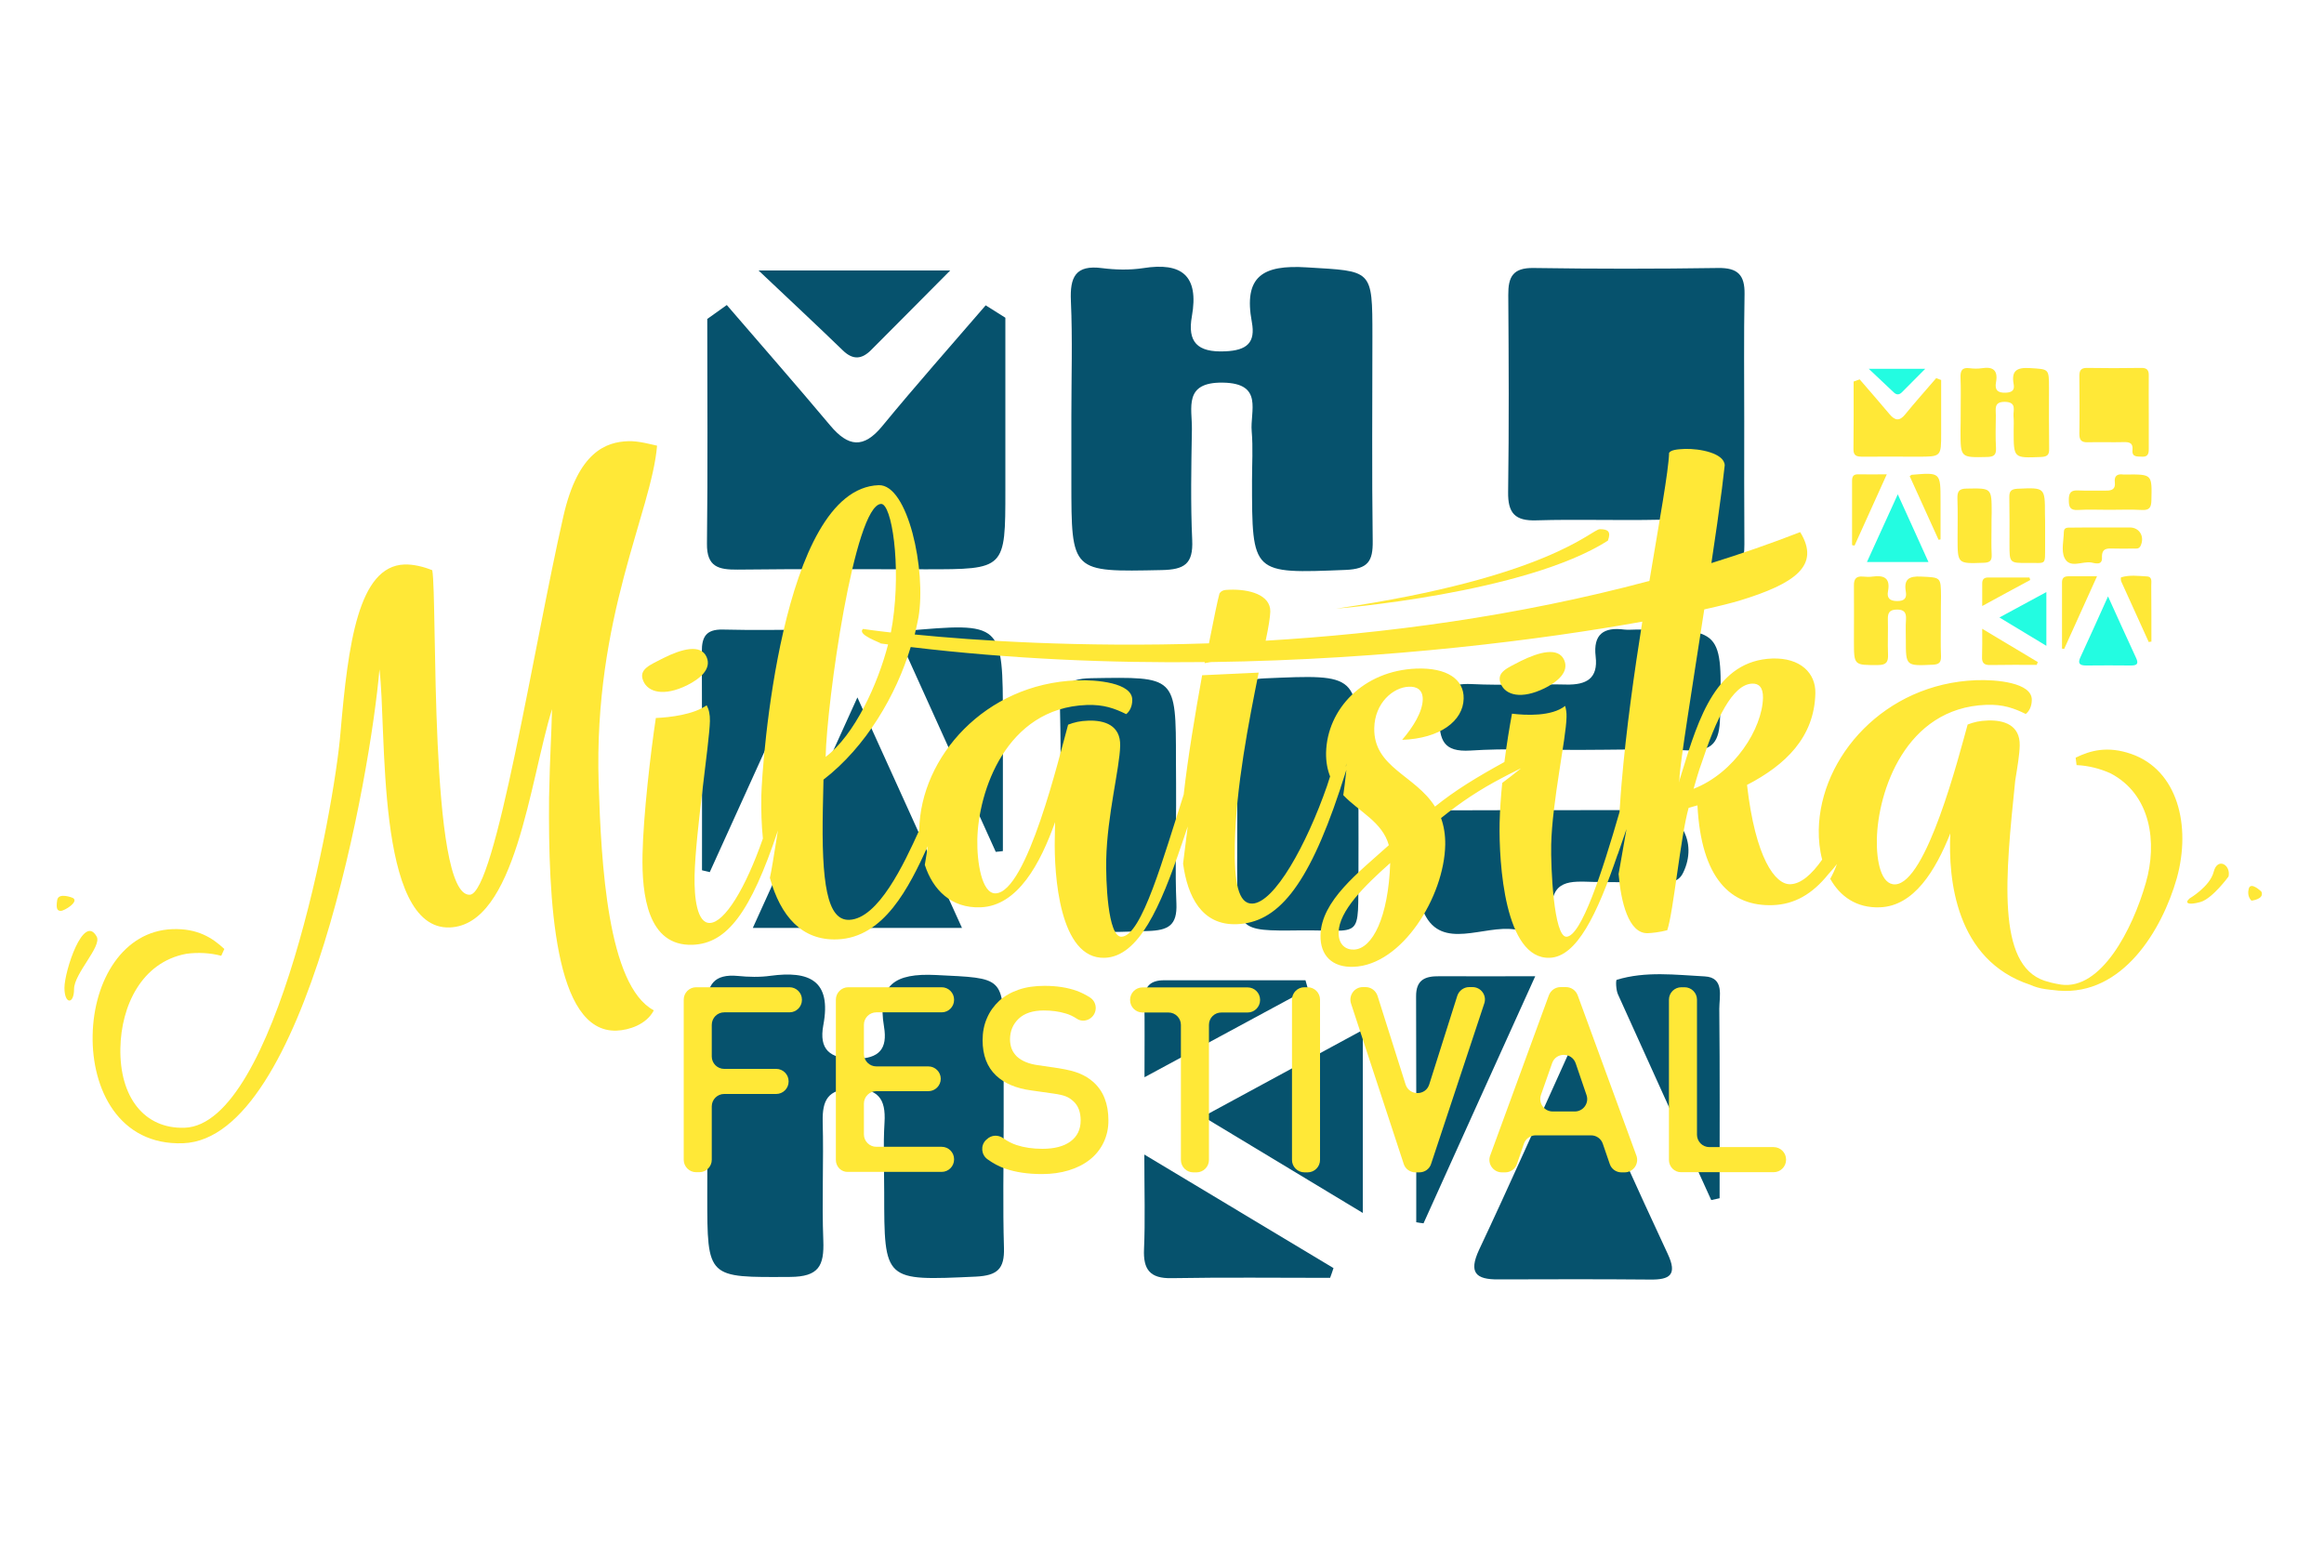 <?xml version="1.0" encoding="utf-8"?>
<!-- Generator: $$$/GeneralStr/196=Adobe Illustrator 27.6.0, SVG Export Plug-In . SVG Version: 6.00 Build 0)  -->
<svg version="1.1" id="Calque_1" xmlns="http://www.w3.org/2000/svg" xmlns:xlink="http://www.w3.org/1999/xlink" x="0px" y="0px"
	 viewBox="0 0 1500 1012" style="enable-background:new 0 0 1500 1012;" xml:space="preserve">
<style type="text/css">
	.st0{fill:#06526D;}
	.st1{fill:#FFE837;}
	.st2{fill:#23FCE1;}
</style>
<g>
	<g>
		<g>
			<path class="st0" d="M691.5,268.4c0-24.7,0.8-49.4-0.3-74.1c-0.7-15.4,2.9-23.5,20.2-21.2c8.7,1.1,17.8,1.3,26.4,0
				c25.1-4,36.1,4.9,31.5,31c-3,16.6,3.4,23.5,21.4,22.7c14.3-0.6,19.7-5.7,17.3-18.8c-5.5-29.6,6.9-37.2,35.5-35.4
				c42.2,2.6,42.3,0.7,42.3,44.3c0,44.1-0.4,88.2,0.2,132.3c0.2,13.2-3.1,18.1-17.5,18.7c-60.4,2.4-60.4,3-60.4-57.7
				c0-10.6,0.7-21.2-0.2-31.7c-1.2-13,7.9-31.1-18.6-31.5c-25.6-0.4-19.8,16.3-20,30.2c-0.4,23.8-0.9,47.7,0.2,71.5
				c0.7,15.4-5.1,19-19.7,19.3c-58.3,1.2-58.3,1.8-58.3-57.1C691.5,296.7,691.5,282.6,691.5,268.4z"/>
			<path class="st0" d="M647.8,726.1c0,26.5-0.6,53,0.2,79.4c0.4,13.6-4.2,17.9-18.1,18.6c-59.2,2.7-59.2,3.2-59.2-54.4
				c0-15-0.7-30.1,0.2-45c1-15.7-4.3-22.2-20.9-21.9c-15.7,0.3-19.3,7.4-19,21.3c0.7,25.6-0.6,51.2,0.4,76.8
				c0.6,16.2-2.9,23.3-21.4,23.4c-53.5,0.3-53.5,1.2-53.5-52.4c0-40.6,0.4-81.2-0.2-121.8c-0.2-14.6,4.7-21.5,19.9-20.1
				c7,0.7,14.2,0.9,21.2-0.1c24.7-3.3,39.5,2.8,34,31.9c-2.9,15.7,4.1,21.7,20.5,21.7c15.8,0,21-6.6,18.7-20.6
				c-4.6-27.4,6.9-34.8,33.5-33.5c43.6,2.2,43.7,0.5,43.7,43.6C647.8,690.8,647.8,708.5,647.8,726.1z"/>
			<path class="st0" d="M1125.8,272c0,26.5-0.1,53,0.1,79.4c0.1,10.3-2.3,17-14.7,16.2c-10.6-0.6-22.7,1.8-21-15
				c1.5-14.9-6.5-17.4-19.1-17.1c-26.5,0.6-53-0.4-79.4,0.4c-13.9,0.5-18.5-4.7-18.3-18.3c0.6-42.4,0.4-84.7,0.1-127.1
				c-0.1-11.7,2.9-17.7,16.3-17.5c39.7,0.6,79.4,0.6,119.1,0c12.6-0.2,17.3,4.4,17.1,16.8C1125.5,217.3,1125.8,244.7,1125.8,272z"/>
			<path class="st0" d="M469.1,196.9c22.3,25.9,44.8,51.6,66.8,77.8c11.5,13.7,21.4,15.2,33.6,0.3c21.7-26.4,44.4-52,66.7-77.9
				c4.2,2.7,8.5,5.4,12.7,8c0,37.1,0,74.3,0,111.4c0,51,0,51-51.3,51c-40.5,0-81-0.3-121.5,0.2c-12.3,0.1-20-1.7-19.8-16.8
				c0.6-48.3,0.2-96.7,0.2-145C460.8,202.9,465,199.9,469.1,196.9z"/>
			<path class="st0" d="M876.8,520.2c0,14.1,0.1,28.3,0,42.4c-0.5,45.4,3.6,37.5-38,38c-40.2,0.5-40.3,0.1-40.3-40.8
				c0-34.4,0.4-68.9-0.2-103.3c-0.2-13.4,4.1-18,18.1-18.6c60.3-2.6,60.3-3.1,60.3,55.9C876.8,502.6,876.8,511.4,876.8,520.2z"/>
			<path class="st0" d="M759.1,519.8c0,21.1-0.7,42.3,0.2,63.4c0.6,14.2-5.2,17.4-18.5,17.8c-56.4,2-56.4,2.4-56.4-54.1
				c0-29.1,0.5-58.1-0.2-87.2c-0.4-14.9,3.1-21.7,20.2-21.9c54.6-0.9,54.6-1.6,54.6,52.9C759.1,500.4,759.1,510.1,759.1,519.8z"/>
			<path class="st0" d="M1005,523c19.3,0,38.7-0.1,58,0c21.4,0.1,33,20.5,23.4,40.3c-3.6,7.5-10,5.8-15.8,5.9
				c-14.1,0.3-28.1,0.4-42.2,0.1c-14.6-0.4-27.9-2-26.9,20.5c0.8,17.8-15.9,11.4-23.8,10.2c-19.9-3.1-47,13.8-58.4-10.3
				c-7.5-15.8-1.7-38-1.2-57.3c0.3-10.2,8.6-9.3,15.6-9.3C957.6,523,981.3,523,1005,523z"/>
			<path class="st0" d="M1017.9,484.1c-22.9,0-45.9-1.1-68.8,0.4c-17.6,1.1-20-6.7-20.2-21.7c-0.3-16.2,5.1-22,21.2-21.2
				c20.2,1,40.6-0.2,60.8,0.3c12.9,0.3,20.7-3.8,19-18.1c-1.7-14.4,5.2-19.1,18.4-17.4c2.6,0.3,5.3,0,7.9,0
				c55.9-0.3,55.4-0.3,54,56.7c-0.4,15.6-4.4,22.1-21,21.3C1065.6,483.2,1041.7,484.1,1017.9,484.1z"/>
			<path class="st0" d="M553.4,450.2c23.9,52.6,45.1,99.4,67.5,148.8c-45.6,0-88.2,0-135,0C507.9,550.5,529.3,503.2,553.4,450.2z"/>
			<path class="st0" d="M1014.9,674.5c22.1,48.5,41.4,91.9,61.5,134.9c6.4,13.6,1.4,16.8-11.5,16.6c-32.6-0.3-65.2-0.2-97.9-0.1
				c-14.4,0.1-19.2-4.3-12.4-19C974.4,764.9,993.2,722.4,1014.9,674.5z"/>
			<path class="st0" d="M990.9,630.2c-24.8,54.8-48.5,107.1-72.1,159.5c-1.6-0.2-3.1-0.4-4.7-0.7c0-48.6,0.1-97.2-0.1-145.7
				c-0.1-11,6-13.2,15-13.1C948.2,630.3,967.4,630.2,990.9,630.2z"/>
			<path class="st0" d="M453.1,561.8c0-47,0.1-94.1-0.1-141.1c-0.1-9.7,2.9-14.5,13.4-14.3c19.2,0.5,38.4,0.1,62.6,0.1
				C504.4,460.9,481.3,512,458.1,563C456.4,562.6,454.7,562.2,453.1,561.8z"/>
			<path class="st0" d="M776.5,720.8c35.3-19.1,67.6-36.6,103.1-55.9c0,39.8,0,76.7,0,118.1C844.8,762,812.1,742.3,776.5,720.8z"/>
			<path class="st0" d="M1104.5,774.7c-20.1-44.2-40.2-88.5-60.2-132.8c-1.3-2.8-1.5-9.2-0.8-9.4c18.7-5.7,37.9-3.2,56.8-2.2
				c12.9,0.7,9.4,12.9,9.4,20.9c0.4,40.8,0.2,81.5,0.2,122.3C1108.1,773.9,1106.3,774.3,1104.5,774.7z"/>
			<path class="st0" d="M642.7,549.9c-21.1-46.7-42.3-93.4-63.1-139.5c3.1-2.2,3.7-3,4.3-3.1c63.4-5.6,63.4-5.6,63.4,57.9
				c0,28.1,0,56.1,0,84.2C645.7,549.6,644.2,549.8,642.7,549.9z"/>
			<path class="st0" d="M858.5,824.9c-34.1,0-68.2-0.4-102.3,0.2c-14,0.3-18.4-5.6-17.8-18.8c0.8-18.3,0.2-36.7,0.2-61
				c43,25.8,82.6,49.6,122.1,73.3C860,820.7,859.3,822.8,858.5,824.9z"/>
			<path class="st0" d="M489.6,174.6c44,0,82.1,0,123.7,0c-18.4,18.5-34.7,35-51.1,51.4c-5.9,5.9-11.6,6.6-18.2,0.2
				C527.3,210,510.2,194.1,489.6,174.6z"/>
			<path class="st0" d="M844.2,638.4c-33.5,18.1-66.9,36.2-105.5,57c0-19.3,0.2-34.5-0.1-49.7c-0.1-8.9,3.9-12.9,12.7-12.9
				c30.4,0,60.9,0,91.3,0C843.1,634.7,843.7,636.5,844.2,638.4z"/>
		</g>
	</g>
	<g>
		<path class="st1" d="M1265.5,265.7c0-7.3,0.2-14.5-0.1-21.8c-0.2-4.5,0.9-6.9,5.9-6.2c2.5,0.3,5.2,0.4,7.8,0
			c7.4-1.2,10.6,1.4,9.2,9.1c-0.9,4.9,1,6.9,6.3,6.7c4.2-0.2,5.8-1.7,5.1-5.5c-1.6-8.7,2-10.9,10.4-10.4c12.4,0.8,12.4,0.2,12.4,13
			c0,13-0.1,25.9,0.1,38.9c0.1,3.9-0.9,5.3-5.2,5.5c-17.8,0.7-17.7,0.9-17.7-17c0-3.1,0.2-6.2-0.1-9.3c-0.3-3.8,2.3-9.1-5.5-9.3
			c-7.5-0.1-5.8,4.8-5.9,8.9c-0.1,7-0.3,14,0.1,21c0.2,4.5-1.5,5.6-5.8,5.7c-17.1,0.4-17.1,0.5-17.1-16.8
			C1265.5,274,1265.5,269.8,1265.5,265.7z"/>
		<path class="st1" d="M1252.7,400.2c0,7.8-0.2,15.6,0.1,23.4c0.1,4-1.2,5.3-5.3,5.5c-17.4,0.8-17.4,0.9-17.4-16
			c0-4.4-0.2-8.8,0.1-13.2c0.3-4.6-1.3-6.5-6.1-6.4c-4.6,0.1-5.7,2.2-5.6,6.3c0.2,7.5-0.2,15.1,0.1,22.6c0.2,4.7-0.9,6.9-6.3,6.9
			c-15.7,0.1-15.7,0.3-15.7-15.4c0-11.9,0.1-23.9,0-35.8c-0.1-4.3,1.4-6.3,5.8-5.9c2.1,0.2,4.2,0.3,6.2,0c7.3-1,11.6,0.8,10,9.4
			c-0.9,4.6,1.2,6.4,6,6.4c4.6,0,6.2-1.9,5.5-6c-1.4-8.1,2-10.2,9.8-9.8c12.8,0.6,12.8,0.2,12.9,12.8
			C1252.7,389.8,1252.7,395,1252.7,400.2z"/>
		<path class="st1" d="M1386.9,266.7c0,7.8,0,15.6,0,23.3c0,3-0.7,5-4.3,4.8c-3.1-0.2-6.7,0.5-6.2-4.4c0.4-4.4-1.9-5.1-5.6-5
			c-7.8,0.2-15.6-0.1-23.3,0.1c-4.1,0.1-5.4-1.4-5.4-5.4c0.2-12.5,0.1-24.9,0-37.4c0-3.4,0.9-5.2,4.8-5.2c11.7,0.2,23.3,0.2,35,0
			c3.7-0.1,5.1,1.3,5,4.9C1386.8,250.6,1386.9,258.7,1386.9,266.7z"/>
		<path class="st1" d="M1200.3,244.9c6.5,7.5,13,15,19.4,22.6c3.4,4,6.3,4.5,9.9,0.1c6.5-8,13.4-15.7,20.1-23.5
			c1.6,0.6,1.6,0.6,3.2,1.2c0,11.5,0,23,0,34.5c0,15,0,15-15.1,15c-11.9,0-23.8-0.1-35.7,0c-3.6,0-5.9-0.5-5.8-4.9
			c0.2-14.5,0.1-29.1,0.1-43.6C1198.4,245.6,1198.4,245.6,1200.3,244.9z"/>
		<path class="st1" d="M1320,339.7c0,4.2,0,8.3,0,12.5c-0.1,13.3,1,11-11.2,11.2c-11.8,0.1-11.8,0-11.8-12c0-10.1,0.1-20.2-0.1-30.4
			c-0.1-3.9,1.2-5.3,5.3-5.5c17.7-0.8,17.7-0.9,17.7,16.4C1320,334.5,1320,337.1,1320,339.7z"/>
		<path class="st1" d="M1285.4,339.5c0,6.2-0.2,12.4,0.1,18.6c0.2,4.2-1.5,5.1-5.4,5.2c-16.6,0.6-16.6,0.7-16.6-15.9
			c0-8.5,0.2-17.1-0.1-25.6c-0.1-4.4,0.9-6.4,6-6.4c16.1-0.3,16.1-0.5,16.1,15.6C1285.4,333.8,1285.4,336.7,1285.4,339.5z"/>
		<path class="st1" d="M1357.7,340.5c5.7,0,11.4,0,17,0c6.3,0,9.7,6,6.9,11.9c-1.1,2.2-3,1.7-4.6,1.7c-4.1,0.1-8.3,0.1-12.4,0
			c-4.3-0.1-8.2-0.6-7.9,6c0.2,5.2-4.7,3.4-7,3c-5.9-0.9-13.8,4.1-17.2-3c-2.2-4.6-0.5-11.2-0.4-16.8c0.1-3,2.5-2.7,4.6-2.7
			C1343.7,340.5,1350.7,340.5,1357.7,340.5z"/>
		<path class="st1" d="M1361.4,329.1c-6.7,0-13.5-0.3-20.2,0.1c-5.2,0.3-5.9-2-5.9-6.4c-0.1-4.8,1.5-6.5,6.2-6.2
			c5.9,0.3,11.9,0,17.9,0.1c3.8,0.1,6.1-1.1,5.6-5.3c-0.5-4.2,1.5-5.6,5.4-5.1c0.8,0.1,1.6,0,2.3,0c16.4-0.1,16.3-0.1,15.9,16.7
			c-0.1,4.6-1.3,6.5-6.2,6.2C1375.4,328.8,1368.4,329.1,1361.4,329.1z"/>
		<path class="st2" d="M1224.9,319.1c7,15.5,13.3,29.2,19.8,43.7c-13.4,0-25.9,0-39.7,0C1211.5,348.6,1217.8,334.7,1224.9,319.1z"/>
		<path class="st2" d="M1360.6,385c6.5,14.3,12.2,27,18.1,39.7c1.9,4,0.4,4.9-3.4,4.9c-9.6-0.1-19.2-0.1-28.8,0
			c-4.2,0-5.7-1.3-3.6-5.6C1348.7,411.6,1354.2,399.1,1360.6,385z"/>
		<path class="st1" d="M1353.5,372c-7.3,16.1-14.2,31.5-21.2,46.9c-0.5-0.1-0.9-0.1-1.4-0.2c0-14.3,0-28.6,0-42.8
			c0-3.2,1.8-3.9,4.4-3.9C1341,372,1346.6,372,1353.5,372z"/>
		<path class="st1" d="M1195.4,351.9c0-13.8,0-27.7,0-41.5c0-2.9,0.9-4.3,4-4.2c5.6,0.1,11.3,0,18.4,0c-7.2,16-14,31-20.8,46
			C1196.4,352.1,1195.9,352,1195.4,351.9z"/>
		<path class="st2" d="M1290.5,398.6c10.4-5.6,19.9-10.8,30.3-16.4c0,11.7,0,22.5,0,34.7C1310.6,410.7,1300.9,404.9,1290.5,398.6z"
			/>
		<path class="st1" d="M1386.9,414.5c-5.9-13-11.8-26-17.7-39c-0.4-0.8-0.4-2.7-0.2-2.8c5.5-1.7,11.1-0.9,16.7-0.6
			c3.8,0.2,2.7,3.8,2.8,6.1c0.1,12,0.1,24,0.1,36C1388,414.2,1387.4,414.3,1386.9,414.5z"/>
		<path class="st1" d="M1251.2,348.4c-6.2-13.7-12.4-27.4-18.6-41c0.9-0.7,1.1-0.9,1.3-0.9c18.6-1.6,18.6-1.6,18.6,17
			c0,8.2,0,16.5,0,24.7C1252.1,348.3,1251.6,348.4,1251.2,348.4z"/>
		<path class="st1" d="M1314.6,429.2c-10,0-20.1-0.1-30.1,0.1c-4.1,0.1-5.4-1.6-5.2-5.5c0.2-5.4,0.1-10.8,0.1-17.9
			c12.6,7.6,24.3,14.6,35.9,21.5C1315,428,1314.8,428.6,1314.6,429.2z"/>
		<path class="st2" d="M1206.2,238.1c12.9,0,24.1,0,36.4,0c-5.4,5.4-10.2,10.3-15,15.1c-1.7,1.7-3.4,1.9-5.3,0.1
			C1217.2,248.5,1212.2,243.8,1206.2,238.1z"/>
		<path class="st1" d="M1310.4,374.4c-9.8,5.3-19.7,10.6-31,16.8c0-5.7,0-10.1,0-14.6c0-2.6,1.2-3.8,3.7-3.8c8.9,0,17.9,0,26.8,0
			C1310.1,373.3,1310.2,373.9,1310.4,374.4z"/>
	</g>
	<g>
		<path class="st1" d="M459.4,661.6v20.4c0,4.4,3.6,8,8,8H501c4.4,0,8,3.6,8,8v0.2c0,4.4-3.6,8-8,8h-33.6c-4.4,0-8,3.6-8,8v34.5
			c0,4.4-3.6,8-8,8h-2.1c-4.4,0-8-3.6-8-8V645.3c0-4.4,3.6-8,8-8h60.3c4.4,0,8,3.6,8,8v0.2c0,4.4-3.6,8-8,8h-42.2
			C463,653.5,459.4,657.1,459.4,661.6z"/>
		<path class="st1" d="M539.5,748.8V645.3c0-4.4,3.6-8,8-8h60.3c4.4,0,8,3.6,8,8v0.2c0,4.4-3.6,8-8,8h-42.2c-4.4,0-8,3.6-8,8v18.9
			c0,4.4,3.6,8,8,8h33.6c4.4,0,8,3.6,8,8v0c0,4.4-3.6,8-8,8h-33.6c-4.4,0-8,3.6-8,8v19.9c0,4.4,3.6,8,8,8h42.2c4.4,0,8,3.6,8,8v0.2
			c0,4.4-3.6,8-8,8h-60.3C543.1,756.8,539.5,753.2,539.5,748.8z"/>
		<path class="st1" d="M712.3,737.5c-2.1,4.4-5.1,8.1-8.9,11.1c-3.8,3-8.3,5.3-13.6,6.9c-5.3,1.6-11,2.4-17.3,2.4
			c-9.1,0-17-1.2-23.7-3.5c-4-1.4-7.8-3.4-11.5-6.1c-4-2.9-4.5-8.8-1-12.3l0.7-0.6c2.9-2.8,7.3-3,10.6-0.6c2.8,2,5.6,3.4,8.6,4.4
			c4.9,1.6,10.5,2.4,16.6,2.4c7.8,0,13.9-1.6,18.2-4.8c4.3-3.2,6.5-7.7,6.5-13.5c0-5.5-1.6-9.6-4.7-12.4c-1.6-1.5-3.2-2.5-5-3.2
			c-1.8-0.7-4.5-1.3-8.1-1.8l-14.1-2c-9.7-1.3-17.3-4.5-22.7-9.6c-5.8-5.5-8.7-13.1-8.7-22.8c0-5.1,0.9-9.9,2.8-14.2
			c1.8-4.3,4.5-8,7.9-11.2c3.4-3.1,7.6-5.5,12.5-7.2c4.9-1.7,10.5-2.5,16.8-2.5c7.9,0,14.8,1.1,20.7,3.2c3,1.1,5.8,2.5,8.6,4.3
			c4.4,2.8,5,8.9,1.3,12.6l0,0c-2.6,2.6-6.8,3.2-9.8,1.1c-2.3-1.5-4.7-2.7-7.3-3.4c-4.3-1.3-9-1.9-14-1.9c-7.1,0-12.5,1.8-16.2,5.3
			c-3.7,3.5-5.6,8-5.6,13.4c0,2.2,0.4,4.3,1.1,6.1c0.7,1.8,1.9,3.5,3.4,5c3.1,2.8,7.6,4.7,13.4,5.5l13.6,2c5.6,0.9,10.1,2,13.4,3.4
			c3.4,1.4,6.3,3.2,8.9,5.5c3.2,2.9,5.7,6.4,7.3,10.6c1.6,4.1,2.4,8.8,2.4,13.9C715.5,728.2,714.4,733.1,712.3,737.5z"/>
		<path class="st1" d="M780.3,661.6v87.2c0,4.4-3.6,8-8,8h-2.1c-4.4,0-8-3.6-8-8v-87.2c0-4.4-3.6-8-8-8h-16.8c-4.4,0-8-3.6-8-8v-0.2
			c0-4.4,3.6-8,8-8h67.9c4.4,0,8,3.6,8,8v0.2c0,4.4-3.6,8-8,8h-16.8C783.9,653.5,780.3,657.1,780.3,661.6z"/>
		<path class="st1" d="M833.9,748.8V645.3c0-4.4,3.6-8,8-8h2.1c4.4,0,8,3.6,8,8v103.5c0,4.4-3.6,8-8,8H842
			C837.5,756.8,833.9,753.2,833.9,748.8z"/>
		<path class="st1" d="M916.1,756.8h-2.5c-3.5,0-6.6-2.2-7.6-5.5l-34-103.5c-1.7-5.2,2.2-10.6,7.6-10.6h1.8c3.5,0,6.6,2.3,7.7,5.6
			l18.1,57.2c2.4,7.5,13,7.5,15.3,0l18.1-57.2c1.1-3.3,4.2-5.6,7.7-5.6h2.1c5.5,0,9.4,5.4,7.6,10.6l-34.3,103.5
			C922.7,754.6,919.6,756.8,916.1,756.8z"/>
		<path class="st1" d="M1039,751.4l-4.5-13.1c-1.1-3.3-4.2-5.4-7.6-5.4h-35.7c-3.4,0-6.5,2.2-7.6,5.4l-4.5,13.1
			c-1.1,3.3-4.2,5.4-7.6,5.4h-2.1c-5.6,0-9.5-5.6-7.6-10.8l37.9-103.5c1.2-3.2,4.2-5.3,7.6-5.3h3.4c3.4,0,6.4,2.1,7.6,5.3
			l37.9,103.5c1.9,5.2-2,10.8-7.6,10.8h-2.1C1043.2,756.8,1040.1,754.7,1039,751.4z M1001.8,686.3l-7.2,20.5
			c-1.8,5.2,2,10.7,7.6,10.7h14.2c5.5,0,9.4-5.4,7.6-10.6l-7-20.5C1014.5,679.2,1004.3,679.1,1001.8,686.3z"/>
		<path class="st1" d="M1077.2,748.8V645.3c0-4.4,3.6-8,8-8h2.1c4.4,0,8,3.6,8,8v87.2c0,4.4,3.6,8,8,8h41.5c4.4,0,8,3.6,8,8v0.2
			c0,4.4-3.6,8-8,8h-59.7C1080.8,756.8,1077.2,753.2,1077.2,748.8z"/>
	</g>
	<g>
		<path class="st1" d="M981.6,426.7c-8.3,4.4-16.2,7.1-12.9,14.8c3.1,7.3,13.3,10.1,28.2,2.8c8.4-4.2,16-10.5,12.7-18.2
			C1005.8,417.5,993.4,420.9,981.6,426.7z"/>
		<path class="st1" d="M1428.8,562.8c-2.4,9.5-15.6,17.2-15.6,17.2c-3.4,3-0.9,4.5,7,2.3c7.8-2.2,18.2-16.5,18.2-16.5
			C1440,558.2,1431.2,553.2,1428.8,562.8z"/>
		<path class="st1" d="M1459.6,575.6c0,0-7-6.9-8.2-1.8c-1.3,5,1.8,7.6,1.8,7.6S1461.7,580.5,1459.6,575.6z"/>
		<path class="st1" d="M62.4,604.6c-8.5-15.4-20.8,22.3-20.8,33.1s6.2,10.8,6.2,0.8C47.8,628.4,65.9,610.9,62.4,604.6z"/>
		<path class="st1" d="M46.9,579.6c0,0-9.2-3.8-10,1.5c-0.8,5.4,0,6.9,2.3,6.9C41.5,588.1,51.5,581.9,46.9,579.6z"/>
		<path class="st1" d="M386.4,505.7c-3.4-107.3,34.2-175.4,37.7-218c-3-0.6-12-3.2-18.7-2.9c-13.9,0.5-32.3,6.5-41.8,48.6
			c-19,83.1-43.9,243.6-60.4,244.2c-26.4,1-20.8-191.2-24.2-209.5c-5.6-2.3-12.3-3.9-18-3.7c-29.7,1.1-36.3,51.2-41.2,108.2
			c-4,50.2-41.9,253.3-100.6,255.4c-26,0.9-42.1-19.7-41.5-51.4c0.5-27,13.5-55.5,42.6-60.9c7.5-1,15.4-0.6,22.5,1.3l2-4.4
			c-7.8-7.3-17.4-13.4-33.6-12.8c-31.6,1.2-50.7,32.8-51.4,68.4c-0.7,34.9,17,71.3,58.4,69.8c79.4-2.9,121.2-239.5,126.7-305.9
			c4.9,38-2.8,168.4,45.4,166.6c42.5-1.6,51.6-94.3,66-140.9c-0.4,18-1.3,27.8-1.9,56.9c-0.6,65.9,3.3,152.1,43.6,150.6
			c7.9-0.3,19.3-3.9,24-13.1C392.1,636.3,388,556.8,386.4,505.7z"/>
		<path class="st1" d="M568.6,415.4c-0.7-0.1-1.4-0.2-2.1-0.3C567.9,415.4,568.6,415.5,568.6,415.4z"/>
		<path class="st1" d="M415.2,439.6c3.1,7.3,13.3,10.1,28.2,2.8c8.4-4.2,16-10.5,12.7-18.2c-3.7-8.7-16.1-5.3-27.9,0.6
			C419.8,429.2,411.9,431.9,415.2,439.6z"/>
		<path class="st1" d="M1032.6,341.6c-5.2,0-32.7,31.2-170.3,51.3c0,0,122-9.7,175.5-43.9C1040,343.1,1037.8,341.6,1032.6,341.6z"/>
		<path class="st1" d="M1375.6,486.7c-15.3-5.3-26.3-2.3-35.9,2.4l0.6,4.8c7.4,0.3,15,2.2,21.9,5.3c26.2,13.7,30.3,44.8,22.8,70.7
			c-8.7,30.5-29,69.3-54.7,65.7c-2.2-0.3-4.2-0.8-6.1-1.2c-1.6-0.4-3.2-0.9-4.6-1.3c-31.1-10.4-25.2-67.8-18.9-129.2
			c1.5-9.2,2.8-17.1,2.9-22.6c0.3-13.3-10.2-16.5-20.4-16.2c-5.6,0.2-9,1-13.2,2.6c-5.7,20.4-26.5,102.4-46.8,103.2
			c-9,0.3-12.1-14.7-11.8-29.1c0.6-30.6,18.3-84.9,70.6-86.8c10.9-0.4,18,2.2,25.5,5.9c1.9-1.5,3.9-4.5,3.9-9.1
			c0.2-11.2-23.1-13.2-35.9-12.7c-59.1,2.2-100.7,49.4-101.6,96.5c-0.1,6.6,0.6,13.2,2.2,19.3c-6.8,9.7-13.8,15.7-20.5,15.9
			c-9.8,0.4-22.6-16.8-28-64.1c24.7-12.8,43.5-30.7,44.1-59.2c0.3-13-9.7-23-27.8-22.4c-35.8,1.3-47.4,37.7-58.3,73.4l-2,6.5
			c0-0.7,0.4-1.5,0.4-2.5c0.2-8.9,8.3-59.2,16-109.1c10.4-2.3,18.1-4.3,22.5-5.6c36.4-11.1,52.6-22.8,39.4-44.3
			c-19,7.4-38.1,14-57.3,20c2.7-17.9,5.1-34.6,6.8-47.9l1.8-15.2c-0.2-7.9-16.3-10.9-25.7-10.6c-5.3,0.2-9,0.7-10.2,2.5
			c-0.4,12.3-6.2,43.4-12.7,82.7c-86.2,23.1-171.9,34.1-247.7,38.6c1.9-8.8,2.9-15.4,3-18.8c0.2-10.8-13.6-14.6-26.4-14.1
			c-3,0.1-4.9,0.2-6.4,2.4c-1,3.5-3.6,15.9-6.8,32.2c-83.7,2.8-151.9-1.9-189.9-5.7c0.9-3.7,1.7-7.4,2.4-11
			c5.2-30.4-6.8-86.1-25.7-85.4c-63.2,2.3-75.3,181.7-75.7,200.1c-0.2,9.8,0.1,19.2,1,28c-11.2,32.2-24.7,54.2-34.2,54.5
			c-8.3,0.3-10.2-16.2-9.9-30.6c0.6-27.7,9.6-85.6,9.9-99.7c0.1-4.4-0.7-7.7-2.1-10.2c-8.5,6-23.6,7.8-32.8,8.2
			c-3.4,22.5-8.1,63.2-8.6,88.2c-0.5,25.9,3.3,59.2,32.3,58.2c22.2-0.8,37.4-20.7,55.1-73.8c-2.9,18.1-4.1,25.8-5.2,30.6
			c6.9,24.7,20.6,40.6,43.5,39.7c30.2-1.1,46.3-33.5,58.5-60.3c-0.8,4.9-1.4,8.8-2,12.2c5.2,16.1,17,28.1,36,27.4
			c24.1-0.9,38.6-28.4,48.1-55l-0.2,10.4c-0.5,23.4,2.9,78.3,32.3,77.2c21.9-0.8,35.9-32.8,49.5-73c0,0,0,0,0,0.1l4-11.9l-3,24
			c2.9,21.2,12,39.9,34.6,39.1c26-0.9,45.5-23.4,66.4-86c0,0,0,0,0,0c0.2-0.6,0.4-1.2,0.6-1.8c0.1-0.2,0.1-0.4,0.2-0.7l3.6-11.1
			c-0.8,7.6-1.5,12.8-2,16.3c10.4,10.9,25.2,17.2,29.4,32.3c-19.5,17.6-43.6,35.8-44.1,58.1c-0.3,13,7.5,21,21.4,20.4
			c31.2-1.1,58.5-45.3,59.1-78.8c0.1-6.5-0.9-12.2-2.7-17.2c12.8-10.3,24.9-18.4,39.9-26.2c0,0,0,0,0,0c1.1-0.6,2.3-1.2,3.6-1.9
			c2.4-1.2,4.9-2.4,7.4-3.7c0.3-0.1,0.5-0.2,0.7-0.3c-4.2,3.4-8.5,6.7-12.1,9.4c-0.9,8.7-1.5,17.5-1.7,25.9
			c-0.5,25.9,3.3,88,32.3,87c17.4-0.6,30.5-27.6,43.9-66.8c0,0.1,0,0.1,0,0.2l5.7-16.5l-5.1,29c1.5,17.9,6.4,38.7,18.9,38.2
			c2.6-0.1,7.5-0.6,12.5-1.9c4-11.7,8.5-60.1,13.8-79l5.7-1.6c2.4,47,21.3,65.4,48.7,64.4c13.7-0.5,25.3-6.9,35.8-20
			c2.2-2.4,4.3-4.8,5.5-6.5c-1.3,3.7-2.8,6.8-4.3,9.5c6.3,11.3,16.9,19,32.1,18.4c21.9-0.8,35.8-23.6,45.4-47.7
			c-1.4,29.5,3.4,81.8,51.5,97.7c3.1,1.4,6.3,2.3,9.7,2.8c1.3,0.2,2.6,0.3,3.9,0.5c0.1,0,0.1,0,0.2,0c0,0,0,0,0,0
			c1.5,0.2,3,0.3,4.6,0.5c41.3,3.3,66.7-39,76.3-72.6C1414.4,532.9,1405.5,497.1,1375.6,486.7z M568.7,325.3
			c6.8-0.2,13,39.1,7.4,76.7c-0.3,2-0.7,4.1-1.1,6.3c-11.6-1.3-17.9-2.3-17.9-2.3c-4.5,3.6,11.5,8.9,11.5,9.4
			c1.5,0.2,3.1,0.4,4.6,0.6c-6.6,25.6-21.5,58.4-40.3,72.6C533.6,453.7,551.4,325.9,568.7,325.3z M868.7,494.6
			c0.1-0.7,0.2-1.3,0.3-1.8c-0.1,0.6-0.1,1.2-0.2,1.8L868.7,494.6z M873.9,613c-5.3,0.2-10.1-3.2-9.9-11.2
			c0.3-13.7,16.4-29.7,33.3-44.7C896.1,592,885.9,612.5,873.9,613z M1011.1,604.7c-8.3,0.3-10.2-45-9.9-59.4
			c0.6-27.7,9.6-68.3,9.9-82.4c0.1-2.8-0.3-5.1-0.9-7.2c-8.7,6.9-25.5,6.1-34.3,5c-1.6,8.6-3.4,19.5-4.9,31.2
			c-18,9.9-31.8,18.3-44.8,28.8c-12.8-20.4-39.7-25.2-39.2-50.7c0.3-16.2,12.2-26.4,22.4-26.7c4.9-0.2,9,1.8,8.9,8.3
			c-0.2,7.9-6,17.5-13.3,26c24.5-0.9,39.4-12.2,39.7-26.6c0.3-12.6-10.9-20.1-30.5-19.4c-34.3,1.3-57.7,26.2-58.3,54.3
			c-0.1,6,0.9,11,2.6,15.3l-2,6.2c-13.2,37.9-33.9,75.4-48.2,75.9c-9,0.3-11.8-13.6-11.3-38.4c0.7-36.7,9.1-79.5,15.4-110.7
			l-36.5,1.7c-4.5,24.8-9.3,53.7-11.9,77c-12.9,39.9-27,91.3-40.1,91.8c-9,0.3-10.2-36.6-9.9-49.9c0.6-28.4,8.7-59,9-73.4
			c0.3-13.3-10.2-16.5-20.4-16.2c-5.6,0.2-9,1-13.2,2.6c-5.7,20.4-26.5,108.2-46.8,108.9c-9,0.3-12.1-20.4-11.8-34.8
			c0.6-30.6,18.3-84.9,70.6-86.8c10.9-0.4,18,2.2,25.5,5.9c1.9-1.5,3.9-4.5,3.9-9.1c0.2-11.2-23.1-13.2-35.9-12.7
			c-59.1,2.2-100.7,49.4-101.6,96.5c0,0.1,0,0.2,0,0.3l0,0c-9.8,21.6-26.4,57.1-45.2,57.8c-14.3,0.5-18-23.8-17-72.1l0.4-18.4
			c27.5-21.2,47-54.7,56.3-85.6c65.1,7.8,129.4,10.4,189.8,9.7c0,0.2-0.1,0.5-0.1,0.7l4-0.7c115.6-1.6,216.2-14.9,278.5-26.1
			c-5.2,32.8-10.4,69.4-13.4,104.8c-0.2,2.1-0.8,9.8-1.3,18.1C1034,563.4,1020.6,604.3,1011.1,604.7z M1093.1,509.2
			c1.6-5.5,3.2-11.3,5.2-16.7c9.2-28,19.8-50.7,32.6-51.2c4.5-0.2,7.1,2.6,7,9.1C1137.5,470.2,1119.6,498.9,1093.1,509.2z"/>
	</g>
</g>
</svg>
